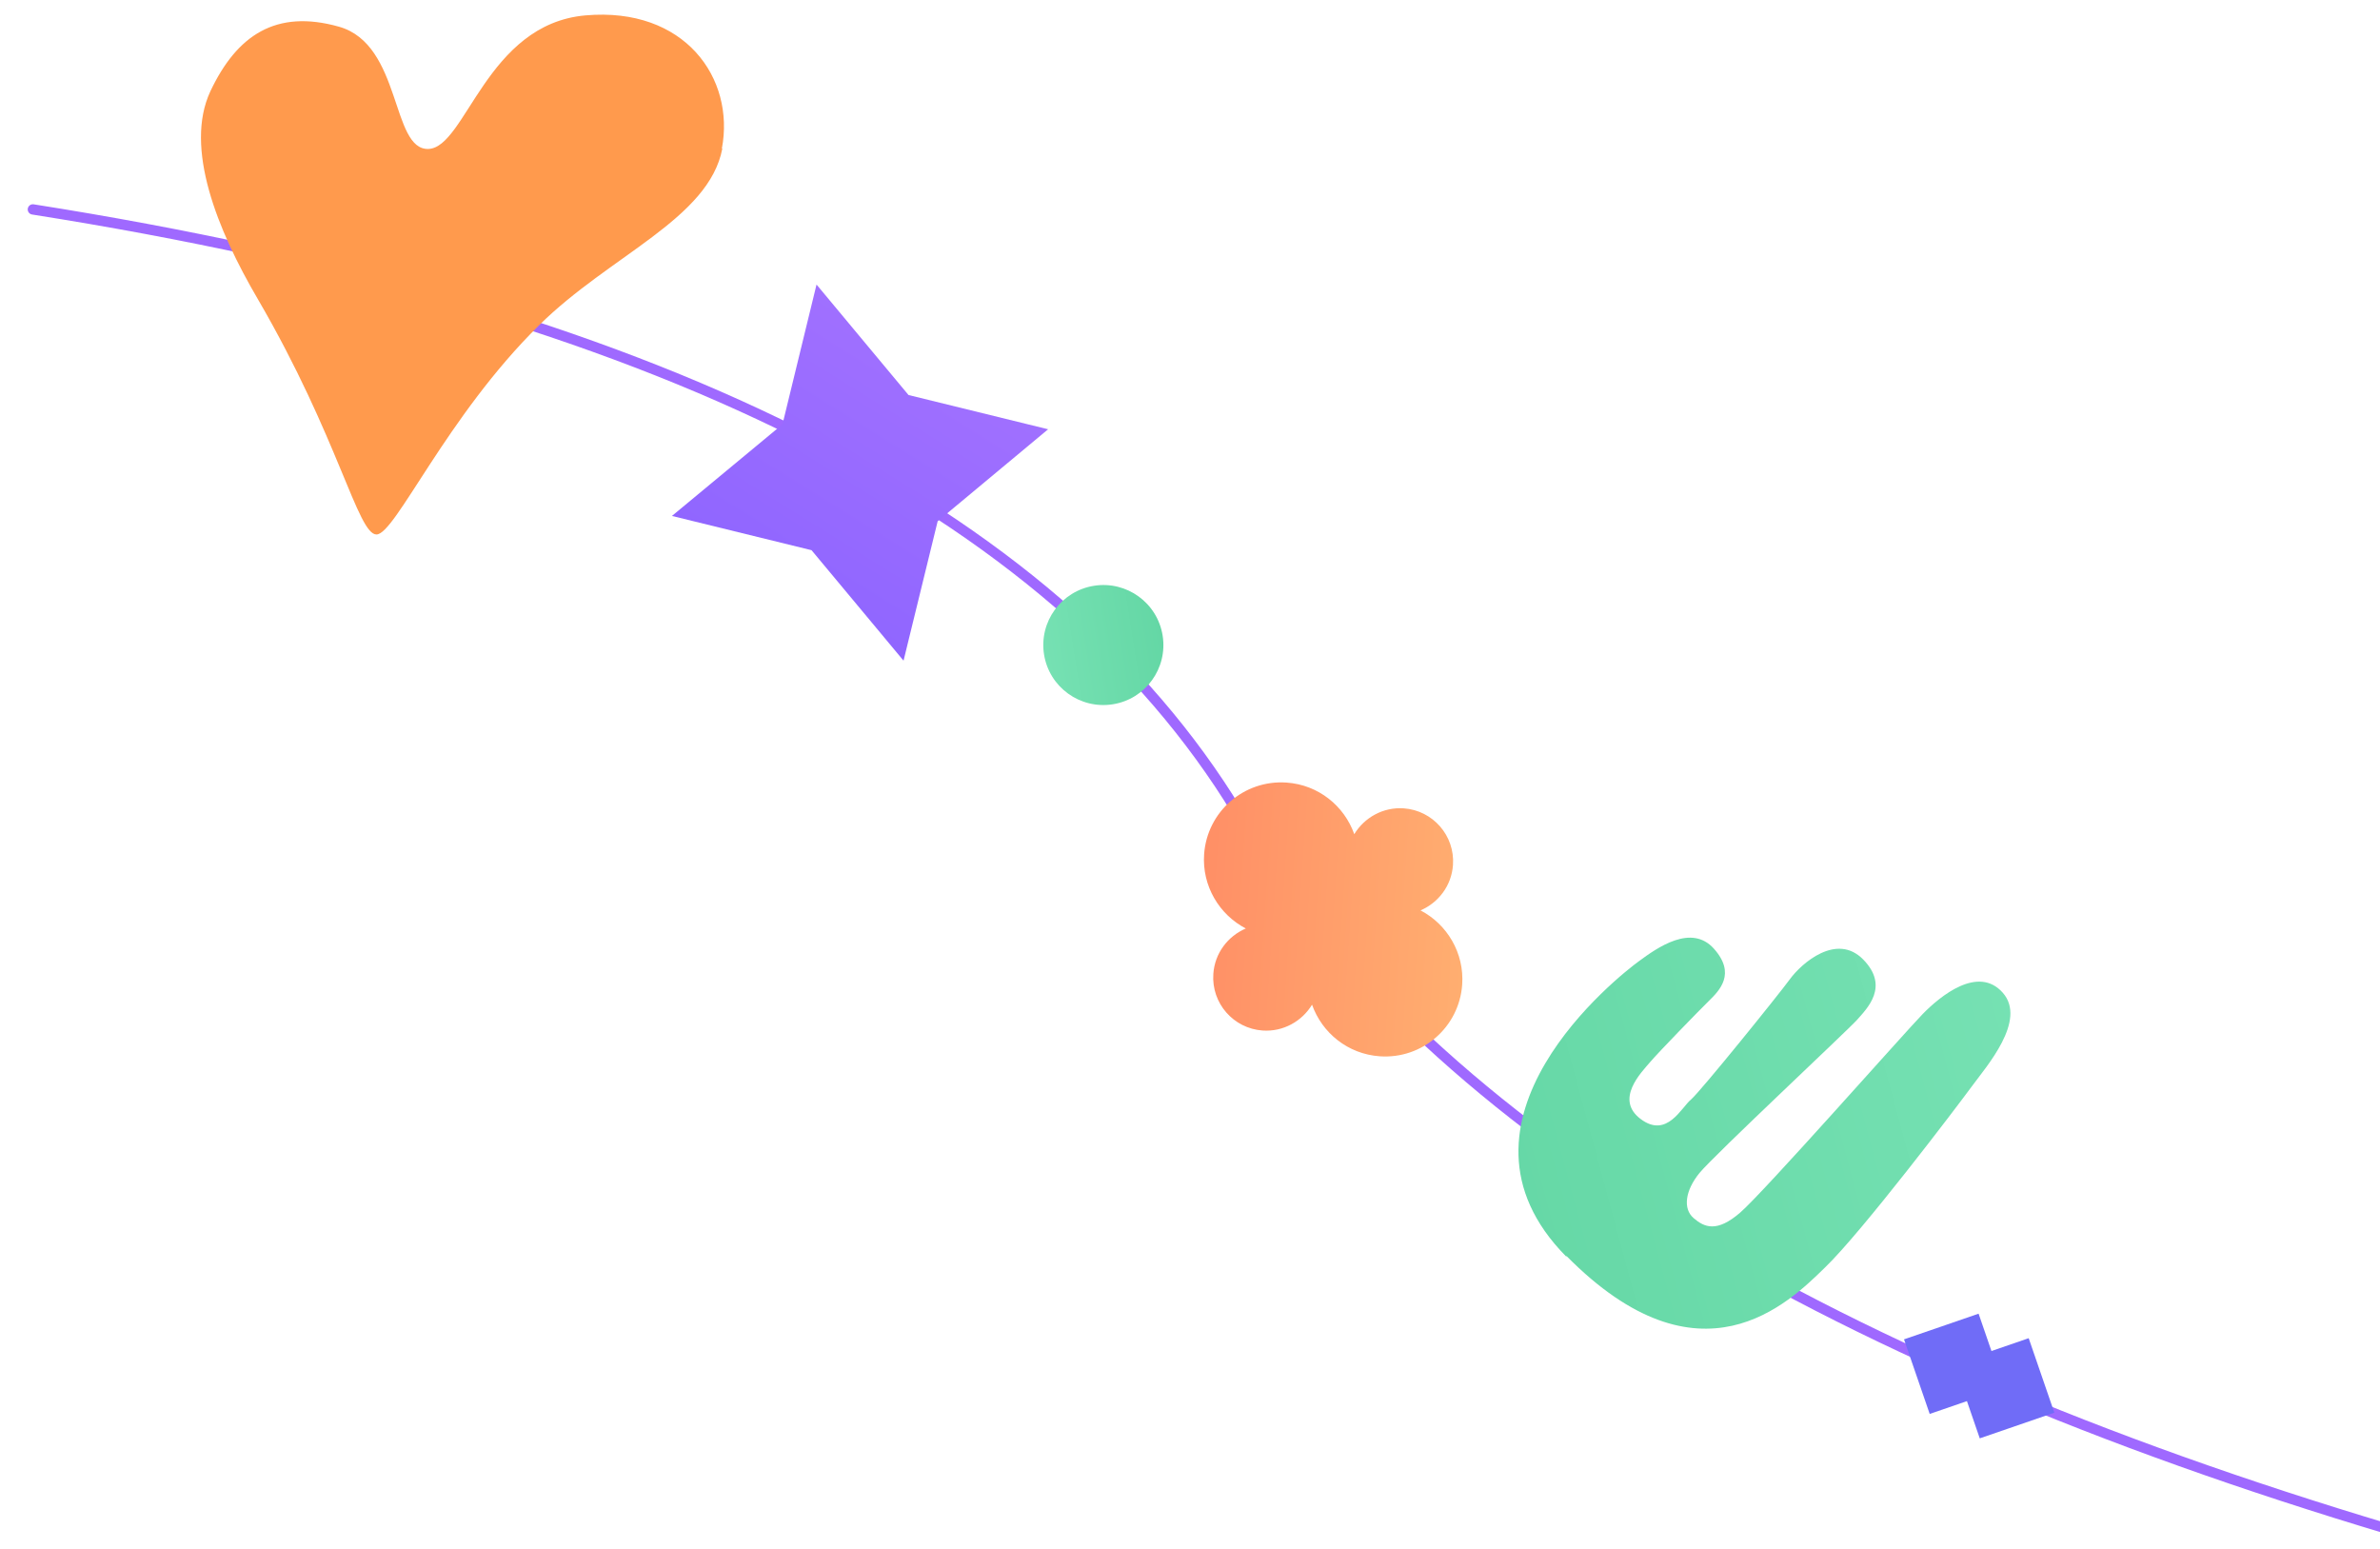<?xml version="1.0" encoding="UTF-8"?> <svg xmlns="http://www.w3.org/2000/svg" xmlns:xlink="http://www.w3.org/1999/xlink" width="461px" height="300px" viewBox="0 0 461 300" version="1.1"><title>Assets / 4.0 About us / inspiring-a-unified-approach</title><defs><linearGradient x1="0%" y1="50%" x2="100%" y2="50%" id="linearGradient-1"><stop stop-color="#9066FF" offset="0%"></stop><stop stop-color="#A070FF" offset="100%"></stop></linearGradient><linearGradient x1="99.987%" y1="50%" x2="1.48184095e-13%" y2="50%" id="linearGradient-2"><stop stop-color="#64D7A5" offset="0%"></stop><stop stop-color="#76E1B3" offset="100%"></stop></linearGradient><linearGradient x1="99.987%" y1="50%" x2="1.48184095e-13%" y2="50%" id="linearGradient-3"><stop stop-color="#64D7A5" offset="0%"></stop><stop stop-color="#76E1B3" offset="100%"></stop></linearGradient><linearGradient x1="0%" y1="50%" x2="100%" y2="50%" id="linearGradient-4"><stop stop-color="#FF8F66" offset="0%"></stop><stop stop-color="#FFAE70" offset="100%"></stop></linearGradient></defs><g id="Assets-/-4.0-About-us-/-inspiring-a-unified-approach" stroke="none" stroke-width="1" fill="none" fill-rule="evenodd"><g id="Image-2" transform="translate(231.5, 148.335) rotate(-9) translate(-231.5, -148.335)translate(26, -34)"><path d="M-2.29298684e-12,40.67 C115.241,78.022 185.957,128.597 212.149,192.394 C238.34,256.192 304.624,313.617 411,364.67" id="Line-6" stroke="#9F69FF" stroke-width="2" stroke-linecap="round"></path><g id="Shape-/-Shape-04" transform="translate(150.272, 116.081) rotate(-49) translate(-150.272, -116.081)translate(123.847, 89.632)" fill="url(#linearGradient-1)" fill-rule="nonzero"><polygon id="Path" points="44.145 26.448 52.848 -3.84762879e-15 26.4 8.752 -8.87550972e-16 -3.84762879e-15 8.703 26.448 -8.87550972e-16 52.897 26.4 44.193 52.848 52.897"></polygon></g><g id="Shape-/-Shape-06" transform="translate(337.005, 322.816) rotate(-10) translate(-337.005, -322.816)translate(325.552, 311.363)" fill="#706CF7"><polygon id="Path" points="15.277 7.649 15.277 -3.61314374e-14 -6.27313123e-15 -3.61314374e-14 -6.27313123e-15 15.277 7.629 15.277 7.629 22.906 22.906 22.906 22.906 7.649"></polygon></g><g id="Shape-/-Shape-07" transform="translate(179.963, 144.821)" fill="url(#linearGradient-2)" fill-rule="nonzero"><path d="M23.262,11.621 C23.262,18.042 18.063,23.241 11.641,23.241 C5.22,23.241 0,18.042 0,11.621 C0,5.199 5.22,0 11.641,0 C18.063,0 23.262,5.199 23.262,11.621" id="Path"></path></g><g id="Shape-/-Shape-10" transform="translate(305.172, 266.567) rotate(174) translate(-305.172, -266.567)translate(255.144, 229.058)" fill="url(#linearGradient-3)" fill-rule="nonzero"><path d="M95.447,21.381 C77.237,-10.609 56.239,1.449 47.626,6.289 C39.013,11.046 14.898,29.748 11.125,32.783 C7.352,35.818 -2.574,42.38 0.625,48.778 C3.824,55.176 12.437,51.32 16.702,48.778 C20.968,46.235 55.336,23.432 60.75,20.807 C66.164,18.182 68.214,19.823 69.773,22.119 C71.331,24.416 69.937,27.697 66.41,30.24 C62.883,32.783 31.795,49.352 29.252,50.992 C26.791,52.633 21.46,55.586 25.069,61.984 C28.678,68.382 36.799,64.362 39.751,61.984 C42.704,59.605 62.062,45.497 64.277,44.43 C66.492,43.446 70.757,38.278 74.694,43.282 C78.631,48.285 72.233,51.977 70.101,53.453 C67.968,54.93 58.453,60.589 55.992,61.984 C53.532,63.378 49.512,65.675 52.465,71.499 C55.418,77.322 62.965,74.534 67.148,72.893 C71.413,71.253 113.738,53.289 95.529,21.299" id="Path"></path></g><g id="Shape-/-Shape-17" transform="translate(227.246, 215.896) rotate(13) translate(-227.246, -215.896)translate(201.433, 190.082)" fill="url(#linearGradient-4)" fill-rule="nonzero"><path d="M9.056,28.742 C5.709,30.464 3.396,33.909 3.396,37.945 C3.396,43.654 8.022,48.231 13.682,48.231 C17.668,48.231 21.163,45.918 22.885,42.571 C25.198,47.886 30.464,51.627 36.665,51.627 C44.933,51.627 51.627,44.933 51.627,36.665 C51.627,30.513 47.886,25.198 42.571,22.885 C45.918,21.163 48.231,17.717 48.231,13.682 C48.231,7.973 43.605,3.396 37.945,3.396 C33.958,3.396 30.464,5.709 28.742,9.056 C26.429,3.74 21.163,-2.96336382e-14 14.961,-2.96336382e-14 C6.693,-2.96336382e-14 -9.46688499e-15,6.693 -9.46688499e-15,14.961 C-9.46688499e-15,21.113 3.74,26.429 9.056,28.742 Z" id="Path"></path></g><g id="Shape-/-Shape-02" transform="translate(33.958, 12.6)" fill="#FF9A4D"><path d="M99.699,37.306 C104.379,24.256 96.909,9.046 77.649,7.696 C58.389,6.346 50.739,29.386 43.539,28.486 C36.339,27.586 41.649,7.696 30.129,2.386 C18.609,-2.924 10.329,0.946 3.579,10.846 C-3.171,20.836 0.699,37.576 6.369,52.066 C17.619,81.046 18.339,100.126 21.939,100.666 C25.539,101.206 38.859,80.236 59.379,65.566 C75.039,54.316 95.109,50.356 99.789,37.306" id="Path"></path></g></g></g></svg> 